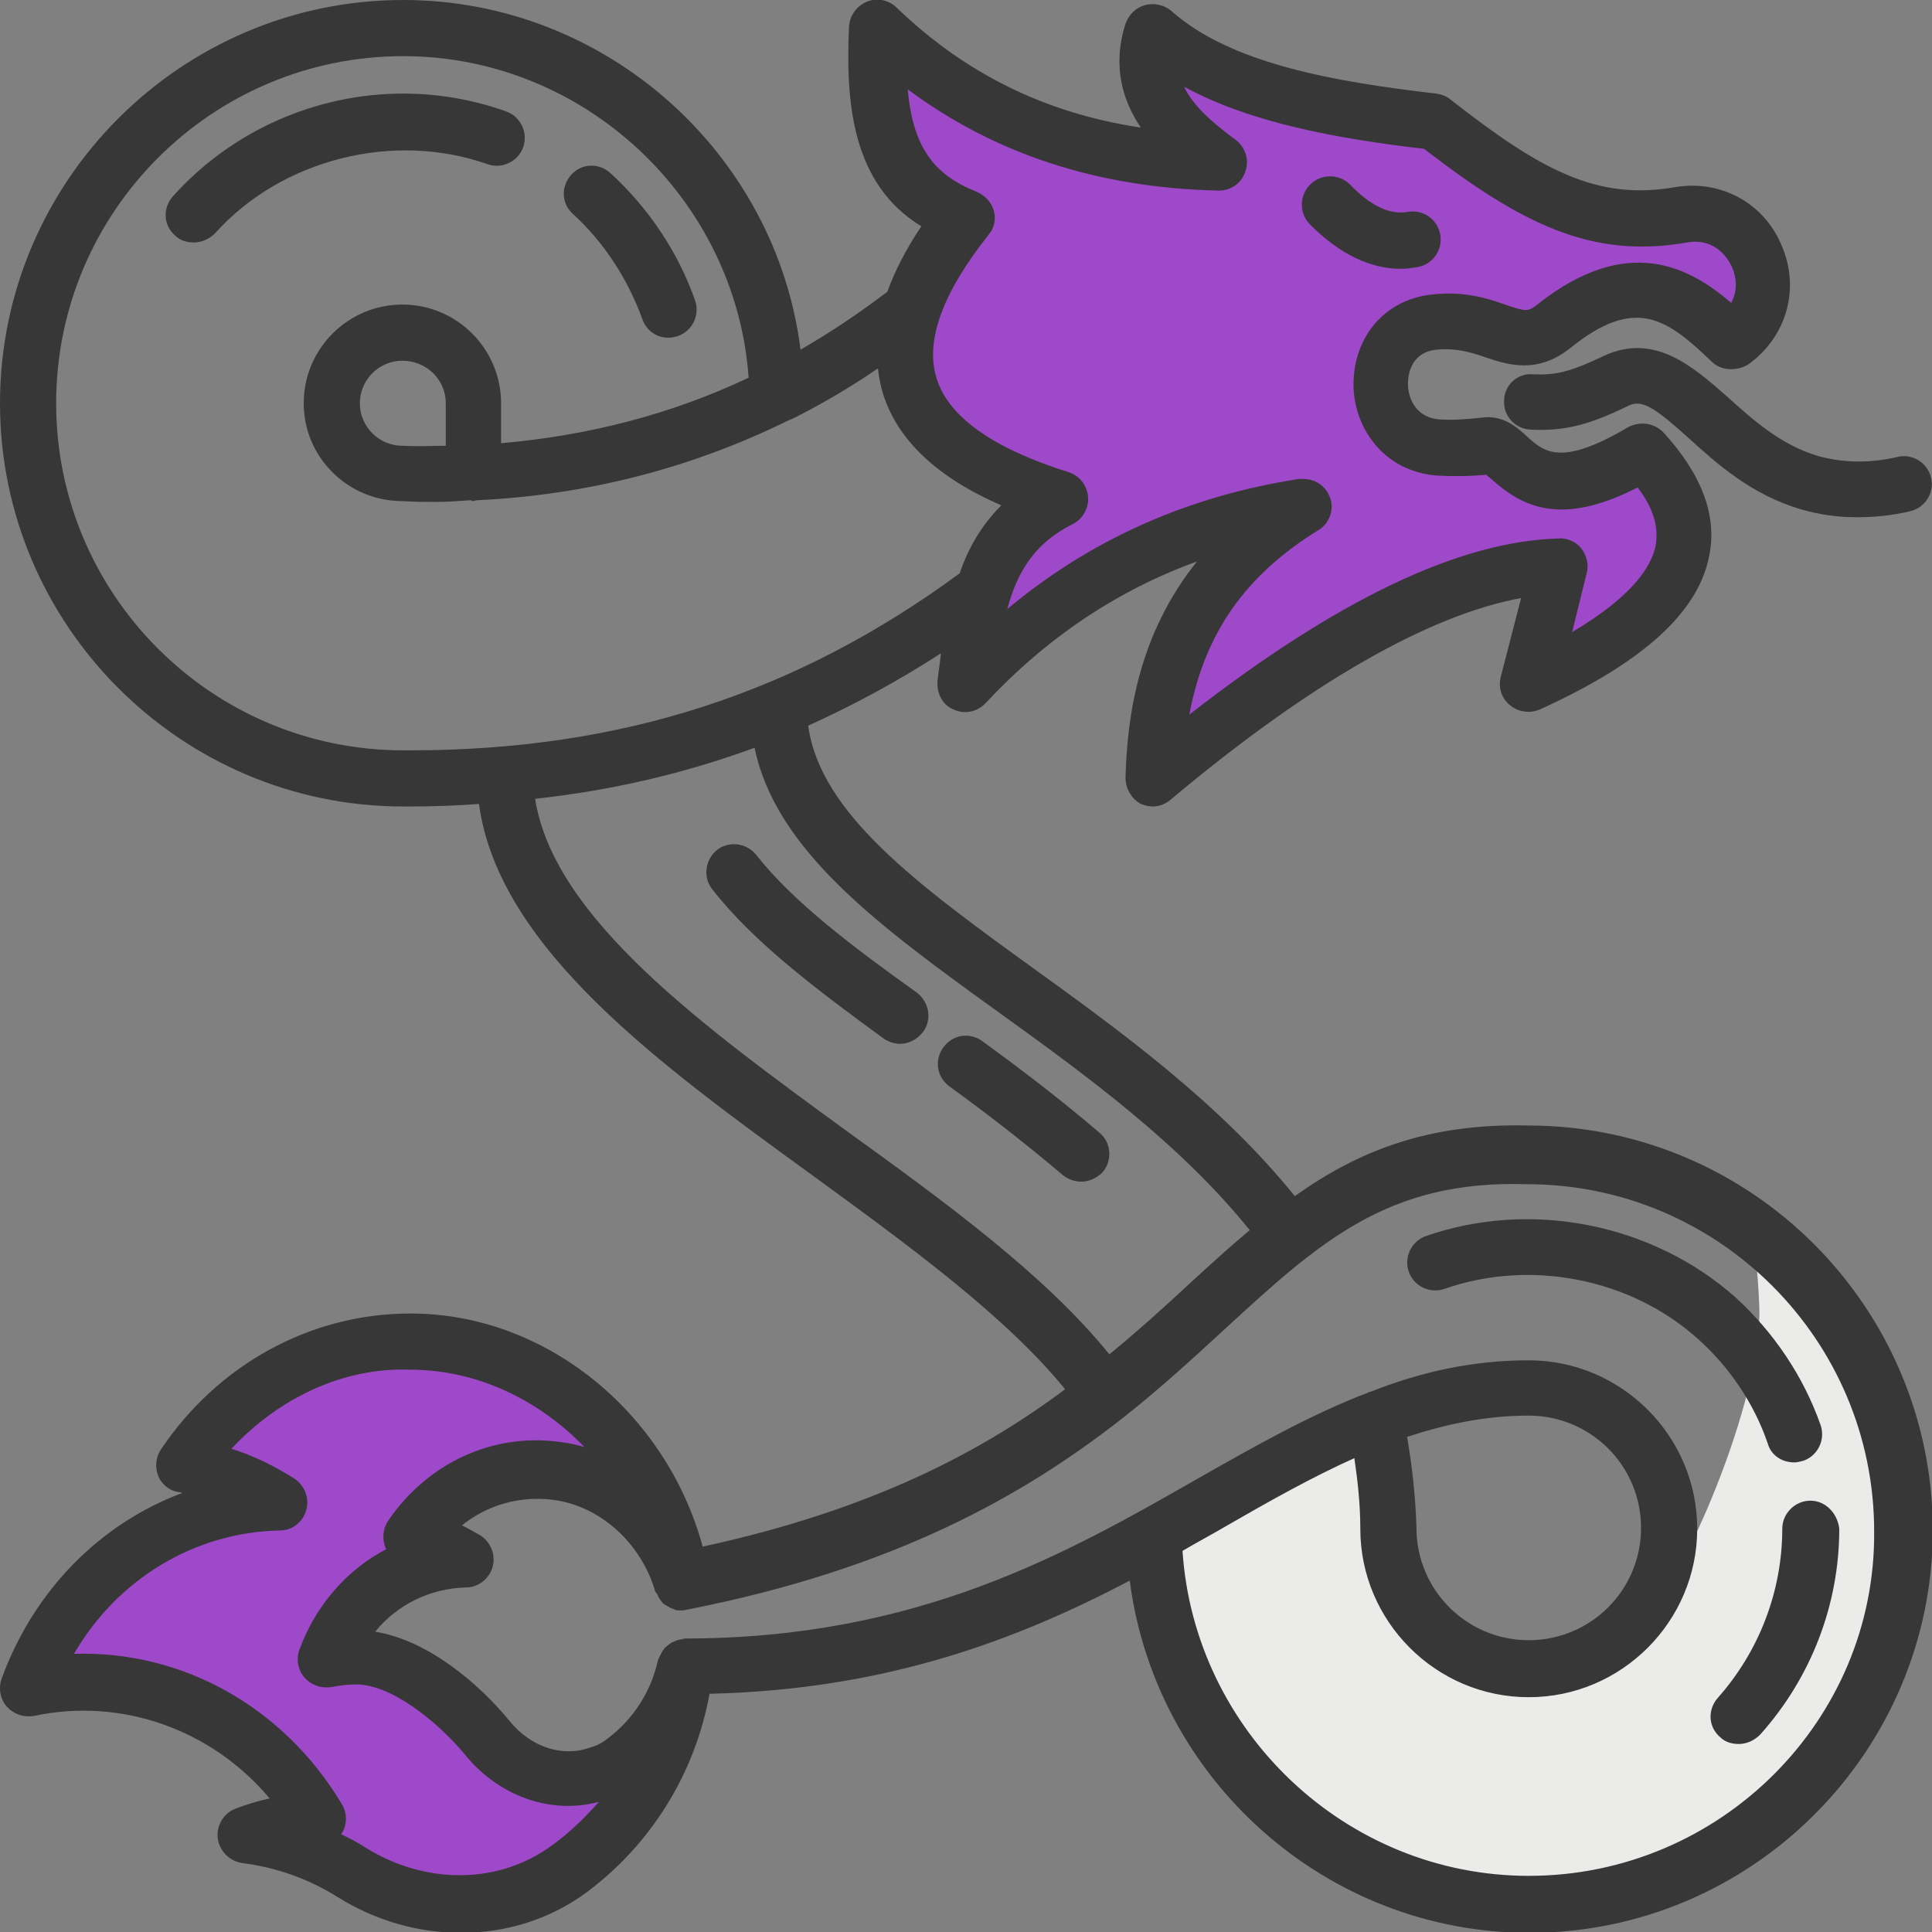 <?xml version="1.0" encoding="utf-8"?>
<!-- Generator: Adobe Illustrator 26.5.0, SVG Export Plug-In . SVG Version: 6.00 Build 0)  -->
<svg version="1.1" id="_5" xmlns="http://www.w3.org/2000/svg" xmlns:xlink="http://www.w3.org/1999/xlink" x="0px" y="0px"
	 viewBox="0 0 227.1 227.1" style="enable-background:new 0 0 227.1 227.1;" xml:space="preserve">
<rect x="0" y="0" width="227.1" height="227.1" fill="#808080" stroke="none"/>
<style type="text/css">
	.st0{fill:#EBEBE9;}
	.st1{fill:#9D49C9;}
	.st2{fill:#383737;}
</style>
<g>
	<path class="st0" d="M135.4,181.5l28.2-15.7c0,0-2.5,15.7,0.4,19.3c2.9,3.6,6.4,13.9,13.6,12.1c7.1-1.8,14.3-5.7,17.8-10
		c3.6-4.3,11.8-23.6,11.4-33.6c-0.4-10-1.8-11.1-1.8-11.1s13.9,13.9,16.1,20c2.1,6.1,3.9,21.4,1.1,28.2c-2.9,6.8-5.4,18.9-18.6,25.3
		c-13.2,6.4-29.6,11.8-39.6,5.7c-10-6.1-23.6-18.2-25.3-27.8S135.4,181.5,135.4,181.5z"/>
	<path class="st1" d="M4.1,197.2c0,0,13.9-1.1,20,3.6s11.8,12.5,11.8,12.5l-5,2.9c0,0,17.8,9.3,21.8,8.6s14.6-2.9,18.9-8.9
		c4.3-6.1,3.2-10,3.2-10s-6.4,5.7-10.7,3.2s-12.1-12.1-14.6-12.1s-11.1-2.5-11.1-2.5s2.9-8.6,7.1-8.6s8.6-2.5,8.6-2.5l-5.4-4.3
		c0,0,8.6-8.2,14.3-7.1c5.7,1.1,12.5,2.5,12.5,2.5s-8.6-11.4-13.9-13.9S45.8,155.8,38,159s-15,12.5-15,12.5l9.6,4.6
		c0,0-10,0.4-17.1,6.8S4.1,197.2,4.1,197.2z"/>
	<path class="st1" d="M115.4,76.9c0,0,16.4-11.1,23.6-13.9c7.1-2.9,8.6-2.5,8.6-2.5s-8.6,13.2-10,18.6s-2.1,12.1-2.1,12.1
		s21.1-16.4,28.2-19.3c7.1-2.9,19.6-5.7,19.6-5.7l-2.9,13.2c0,0,13.9-6.1,15.7-10c1.8-3.9,1.4-11.8,0.4-12.5
		c-1.1-0.7-3.9-3.2-3.9-3.2s-6.4,4.3-10.4,2.5s-7.1-4.3-7.1-4.3s-10.7,3.2-11.8-1.1c-1.1-4.3-3.6-13.6,5.4-13.6s6.8,4.3,11.8,1.8
		s9.3-7.5,15-4.6s9.3,4.3,9.3,4.3s2.9-6.1,1.8-8.6c-1.1-2.5-2.9-5-8.9-5c-6.1,0-16.8-2.9-23.9-7.1c-7.1-4.3-20.7-4.6-23.2-6.4
		s-14.3-5.4-14.3-5.4s-1.1,8.2,1.8,9.6c2.9,1.4,3.2,4.3,3.2,4.3s-9.3-1.4-17.1-4.3S103.3,5.5,103.3,5.5s-1.1,11.8,1.8,13.6
		c2.9,1.8,6.8,9.3,6.8,9.3s-6.4,4.6-5,12.1c1.4,7.5,5,13.2,10.7,13.9c5.7,0.7,6.1,4.6,6.1,4.6S113.6,69.4,115.4,76.9z"/>
	<g>
		<path class="st2" d="M115.5,122.4c-1.5-1.1-3.5-0.8-4.6,0.7c-1.1,1.5-0.8,3.5,0.7,4.6c4,2.9,8.7,6.5,13.3,10.4
			c0.6,0.5,1.4,0.8,2.2,0.8c0.9,0,1.8-0.4,2.5-1.1c1.2-1.4,1-3.5-0.3-4.6C124.4,129,119.6,125.4,115.5,122.4z"/>
		<path class="st2" d="M88.9,100.5c-1.1-1.4-3.2-1.7-4.6-0.6c-1.4,1.1-1.7,3.2-0.6,4.6c4.9,6.3,12.4,11.9,20.2,17.6
			c0.6,0.4,1.3,0.6,1.9,0.6c1,0,2-0.5,2.7-1.4c1.1-1.5,0.7-3.5-0.7-4.6C100.4,111.4,93.3,106.1,88.9,100.5z"/>
		<path class="st2" d="M179.8,132.3C179.8,132.3,179.8,132.3,179.8,132.3C179.8,132.3,179.7,132.3,179.8,132.3c-0.1,0-0.1,0-0.1,0
			c0,0,0,0,0,0c-12-0.3-20.2,3.1-27.5,8.3c-8.8-10.9-20.5-19.4-30.9-26.9C107.9,104,96.4,95.6,95,85.3c5.3-2.4,10.5-5.2,15.6-8.5
			c-0.1,1.1-0.3,2.2-0.4,3.3c-0.1,1.4,0.6,2.8,1.9,3.3c1.3,0.6,2.8,0.3,3.8-0.8C123,75,131.3,69.4,140.7,66
			c-6.9,8.6-8.2,18.2-8.4,25.4c0,1.3,0.7,2.5,1.8,3.1c0.5,0.2,1,0.3,1.4,0.3c0.8,0,1.5-0.3,2.1-0.8c16.2-13.6,30.3-21.7,41.2-23.7
			l-2.4,9.3c-0.3,1.2,0.1,2.5,1.1,3.3c1,0.8,2.3,1,3.5,0.5c12.1-5.5,18.6-11.4,19.9-18c1-4.8-0.9-9.7-5.4-14.6
			c-1.1-1.1-2.7-1.3-4.1-0.6c-7.9,4.7-9.9,2.9-11.8,1.2c-1.2-1.1-2.9-2.7-5.5-2.3c-1.8,0.2-3.4,0.3-4.9,0.2
			c-2.7-0.2-3.7-2.4-3.7-4.2c0-0.6,0.1-3.7,3.4-4c2.3-0.2,4,0.3,5.7,0.9c2.7,0.9,6.1,2,10-1.1c7.7-6.2,11.4-3.4,16.7,1.7
			c1.2,1.1,3.2,1,4.4,0.1c4.4-3.3,5.9-8.9,3.7-13.9c-2.1-5-7.2-7.7-12.5-6.8c-9.2,1.6-15.8-2-26.4-10.3c-0.5-0.4-1-0.6-1.7-0.7
			c-12-1.4-24.1-3.5-31.1-9.7c-0.8-0.7-2-1-3.1-0.7c-1.1,0.3-1.9,1.1-2.3,2.2c-1.6,5-0.3,9.1,1.8,12.2c-11.3-1.7-20.7-6.4-28.7-14.1
			c-0.9-0.9-2.3-1.2-3.5-0.7c-1.2,0.5-2,1.6-2.1,2.9c-0.4,8.9,0.3,18.5,8.5,23.5c-1.8,2.7-3.1,5.2-4,7.7c-3.3,2.5-6.7,4.8-10.2,6.8
			C91.2,18,71.2,0,47.4,0C21.3,0,0,21.3,0,47.4c0,26.1,21.3,47.4,47.4,47.4c0.3,0,0.6,0,0.8,0c2.8,0,5.5-0.1,8.1-0.3
			c2.3,16.9,21.2,30.6,39.4,43.8c11.1,8.1,22.5,16.4,29.5,25c-9.9,7.4-22.8,14.2-42.6,18.5c-4.3-15.8-18.5-27.4-34.3-27.4
			c0,0-0.1,0-0.1,0c-11.7,0-22.6,6-29.3,16c-0.6,0.9-0.7,2.1-0.3,3.1c0.4,1,1.4,1.8,2.5,1.9c0.1,0,0.2,0,0.3,0.1
			c-9.6,3.6-17.4,11.4-21.2,21.8c-0.4,1.1-0.2,2.4,0.6,3.3c0.8,0.9,2,1.3,3.2,1.1c10.3-2.2,20.9,1.6,27.7,9.7
			c-1.4,0.3-2.7,0.7-4,1.2c-1.4,0.5-2.3,2-2.1,3.5c0.2,1.5,1.4,2.7,2.9,2.9c3.9,0.5,7.7,1.8,11.2,4c4.5,2.8,9.5,4.2,14.5,4.2
			c5.3,0,10.5-1.6,14.8-4.8c7.5-5.6,12.7-13.9,14.4-23.3c21.1-0.5,36.4-6.5,49.4-13.3c3,23.3,23,41.4,47,41.4
			c26.1,0,47.4-21.3,47.4-47.4C227.1,153.6,205.9,132.4,179.8,132.3z M106.7,10.5c10.2,7.6,22.4,11.6,36.5,11.9c0,0,0,0,0.1,0
			c1.4,0,2.7-0.9,3.1-2.3c0.5-1.4-0.1-2.9-1.2-3.7c-3.3-2.4-5.2-4.4-6-6.2c7.9,4.3,18.1,6.1,28.2,7.3c11.3,8.7,19.6,13,30.9,11
			c2.8-0.5,4.5,1.2,5.3,2.9c0.5,1.2,0.7,2.7-0.1,4.2c-4.9-4.2-12.2-8.2-22.8,0.2c-1.1,0.9-1.4,0.8-3.8,0c-2-0.7-4.7-1.6-8.4-1.2
			c-5.6,0.5-9.4,4.9-9.4,10.6c0,4.9,3.4,10.2,9.8,10.7c1.8,0.1,3.7,0.1,5.8-0.1c0.2,0.2,0.5,0.4,0.7,0.6c3.6,3.2,8.1,5.5,17.1,0.9
			c1.9,2.5,2.5,4.7,2.1,6.9c-0.5,2.4-2.7,5.9-9.8,10.1l1.7-6.9c0.3-1,0-2.1-0.6-2.9c-0.6-0.8-1.7-1.3-2.7-1.2
			c-11.7,0.3-26.2,7.3-43.4,20.7c1.8-9.6,6.6-16.4,15.2-21.7c1.3-0.8,1.9-2.5,1.3-3.9c-0.5-1.3-1.7-2.1-3.1-2.1c-0.2,0-0.3,0-0.5,0
			c-13,2-24.5,7.1-34.3,15.3c1.2-4.5,3.3-7.8,7.7-10c1.2-0.6,1.9-1.9,1.8-3.2c-0.1-1.3-1-2.5-2.3-2.9c-8.9-2.8-14.1-6.5-15.5-11
			c-1.4-4.4,0.7-10.1,6.1-16.9c0.7-0.8,0.9-1.9,0.6-2.9c-0.3-1-1.1-1.8-2.1-2.2C109.7,20.5,107.3,17.2,106.7,10.5z M48.2,88.2
			c-0.3,0-0.5,0-0.8,0c-22.5,0-40.8-18.3-40.8-40.8c0-22.5,18.3-40.8,40.8-40.8c21.3,0,39.1,16.8,40.6,37.8
			c-9.1,4.3-18.8,6.8-29.1,7.7v-4.7c0-6.4-5.2-11.6-11.6-11.6c-6.4,0-11.6,5.2-11.6,11.6c0,6.3,5.1,11.4,11.4,11.5c0,0,0,0,0.1,0
			c0,0,0.1,0,0.1,0c0,0,0,0,0,0c0,0,0,0,0,0C48.7,59,50,59,51.2,59c1.4,0,2.7-0.1,4.1-0.2c0.1,0,0.2,0.1,0.3,0.1
			c0.2,0,0.3-0.1,0.5-0.1C69,58.2,81.3,55,92.5,49.5c0.2-0.1,0.5-0.2,0.7-0.3c3.4-1.7,6.8-3.7,10-5.9c0.1,1,0.3,2,0.6,3
			c1.7,5.4,6.3,9.8,13.9,13.1c-2.4,2.4-3.9,5.1-4.9,8C93.6,81.5,73,88.2,48.2,88.2z M52.4,47.4v5c-1.6,0-3.2,0.1-4.9,0
			c0,0,0,0-0.1,0c0,0,0,0-0.1,0c-2.7,0-5-2.2-5-5c0-2.7,2.2-5,5-5C50.1,42.4,52.4,44.6,52.4,47.4z M99.6,133
			c-17-12.4-34.5-25.1-36.7-39.1c9.1-1,17.6-3,25.8-6c2.5,12.1,14.7,21,28.7,31.1c10,7.2,21.3,15.4,29.5,25.6
			c-2.4,2-4.8,4.2-7.2,6.4c-2.9,2.7-6,5.5-9.3,8.2C122.9,149.9,111.1,141.3,99.6,133z M64.9,216.9c-6.2,4.6-14.8,4.7-21.9,0.3
			c-0.9-0.6-1.9-1.1-2.9-1.6c0.1-0.1,0.1-0.2,0.2-0.3c0.5-1,0.5-2.2-0.1-3.2c-6.8-11.4-18.7-18.1-31.5-17.7
			c5.1-8.8,14.2-14.3,24.2-14.5c1.5,0,2.7-1,3.1-2.4c0.4-1.4-0.2-2.9-1.4-3.7c-2.4-1.5-4.8-2.7-7.4-3.5c5.5-5.9,13.1-9.6,21-9.3
			c7.8,0,15.1,3.5,20.5,9.1c-1-0.3-1.9-0.5-2.9-0.6c-7.9-1.1-15.6,2.5-20.2,9.3c-0.6,0.9-0.7,2.1-0.3,3.1c0,0.1,0.1,0.1,0.1,0.2
			c-4.6,2.4-8.3,6.6-10.2,11.8c-0.4,1.1-0.2,2.4,0.6,3.3c0.8,0.9,2,1.3,3.2,1.1c1-0.2,2-0.3,2.9-0.3c4,0,9.4,4.2,12.8,8.3
			c4,4.9,10.1,7,15.7,5.5C68.8,213.6,67,215.4,64.9,216.9z M179.7,220.5c-21.5,0-39.3-17-40.7-38.2c1.7-1,3.4-1.9,5.1-2.9
			c5.2-3,10.2-5.8,15.1-8c0.4,2.7,0.7,5.5,0.7,8.3c0,10.9,8.9,19.8,19.8,19.8c10.9,0,19.8-8.9,19.8-19.8c0-10.9-8.9-19.8-19.8-19.8
			c-6.7,0-12.8,1.4-18.6,3.7c0,0,0,0-0.1,0c-0.1,0-0.1,0.1-0.2,0.1c-6.8,2.6-13.3,6.3-20,10.1c-15.4,8.8-32.9,18.8-60.3,18.8
			c-0.1,0-0.3,0.1-0.4,0.1c-0.2,0-0.4,0.1-0.5,0.1c-0.2,0.1-0.5,0.2-0.7,0.3c-0.1,0.1-0.3,0.2-0.4,0.3c-0.2,0.2-0.4,0.3-0.5,0.5
			c-0.1,0.1-0.2,0.3-0.3,0.5c-0.1,0.2-0.2,0.4-0.3,0.6c0,0.1-0.1,0.2-0.1,0.3c-0.8,3.6-2.9,6.8-5.8,9c-0.6,0.5-1.3,0.9-2.1,1.1
			c-3.2,1.2-7,0-9.5-3.1c-3.6-4.4-9.6-9.5-15.8-10.5c2.6-3.2,6.5-5.1,10.7-5.2c1.4,0,2.7-1,3.1-2.4c0.4-1.4-0.2-2.9-1.4-3.7
			c-0.7-0.4-1.4-0.8-2.2-1.2c3-2.4,6.8-3.5,10.7-3c5.5,0.7,10.3,5,12,10.7c0,0.1,0.1,0.2,0.2,0.3c0.1,0.2,0.2,0.4,0.3,0.6
			c0.1,0.1,0.2,0.3,0.3,0.4c0.1,0.2,0.3,0.3,0.5,0.4c0.2,0.1,0.3,0.2,0.5,0.3c0.2,0.1,0.4,0.1,0.5,0.2c0.2,0.1,0.4,0.1,0.6,0.1
			c0.1,0,0.2,0,0.2,0c0.2,0,0.4,0,0.6-0.1c0,0,0.1,0,0.1,0c0,0,0,0,0,0c0,0,0,0,0,0c24.5-4.8,39.6-13.5,50.9-22.3c0,0,0,0,0,0
			c0,0,0,0,0,0c4.6-3.6,8.6-7.3,12.3-10.7c11.1-10.2,19.1-17.5,35.4-17c0,0,0,0,0.1,0c0,0,0,0,0,0c22.5,0,40.8,18.3,40.8,40.8
			C220.5,202.2,202.2,220.5,179.7,220.5z M165.4,168.9c4.6-1.5,9.2-2.5,14.3-2.5c7.3,0,13.2,5.9,13.2,13.2c0,7.3-5.9,13.2-13.2,13.2
			c-7.3,0-13.2-5.9-13.2-13.2C166.4,176,166,172.4,165.4,168.9z"/>
		<path class="st2" d="M57.3,19.3c1.7,0.6,3.6-0.3,4.2-2c0.6-1.7-0.3-3.6-2-4.2c-3.9-1.4-8-2.1-12.1-2.1c-10.3,0-20.2,4.4-27.1,12.1
			c-1.2,1.4-1.1,3.4,0.3,4.6c0.6,0.6,1.4,0.8,2.2,0.8c0.9,0,1.8-0.4,2.5-1.1C33.1,18.7,46.3,15.4,57.3,19.3z"/>
		<path class="st2" d="M75.5,37.5c0.5,1.4,1.7,2.2,3.1,2.2c0.4,0,0.7-0.1,1.1-0.2c1.7-0.6,2.6-2.5,2-4.2c-2-5.7-5.5-10.9-10-15
			c-1.4-1.2-3.4-1.1-4.6,0.3c-1.2,1.4-1.1,3.4,0.3,4.6C71,28.5,73.8,32.8,75.5,37.5z"/>
		<path class="st2" d="M210.9,171.9c0.4,0,0.7-0.1,1.1-0.2c1.7-0.6,2.6-2.5,2-4.2c-2-5.7-5.5-10.9-10-15
			c-9.8-8.7-24.1-11.5-36.4-7.2c-1.7,0.6-2.6,2.5-2,4.2c0.6,1.7,2.5,2.6,4.2,2c10-3.5,21.8-1.3,29.8,5.9c3.7,3.3,6.6,7.6,8.2,12.3
			C208.2,171.1,209.5,171.9,210.9,171.9z"/>
		<path class="st2" d="M212.8,176.4c-1.8,0-3.3,1.5-3.3,3.3c0,7.3-2.7,14.4-7.6,19.9c-1.2,1.4-1.1,3.4,0.3,4.6
			c0.6,0.6,1.4,0.8,2.2,0.8c0.9,0,1.8-0.4,2.5-1.1c6-6.7,9.3-15.3,9.3-24.2C216,177.9,214.6,176.4,212.8,176.4z"/>
		<path class="st2" d="M164.7,31.6c0.6,0,1.3-0.1,1.9-0.2c1.8-0.3,3-2,2.7-3.8c-0.3-1.8-2-3-3.8-2.7c-2.1,0.4-4.4-0.7-6.8-3.2
			c-1.3-1.3-3.4-1.3-4.7,0c-1.3,1.3-1.3,3.4,0,4.7C157.5,29.9,161.1,31.6,164.7,31.6z"/>
		<path class="st2" d="M188.6,41.8c-4.2,2-5.8,2.3-8.4,2.2c-1.8-0.2-3.4,1.3-3.4,3.1c-0.1,1.8,1.3,3.3,3.1,3.4
			c3.9,0.2,6.8-0.5,11.5-2.8c1.6-0.8,3.1,0.2,7.1,3.8c3.3,3,7.4,6.7,13.3,8.4c2.1,0.6,4.2,0.9,6.5,0.9c2,0,4.1-0.2,6.2-0.7
			c1.8-0.4,2.9-2.2,2.5-3.9c-0.4-1.8-2.2-2.9-3.9-2.5c-3.4,0.8-6.5,0.7-9.4-0.1c-4.4-1.3-7.7-4.3-10.7-7
			C199,43.1,194.5,39.1,188.6,41.8z"/>
	</g>
</g>
</svg>
